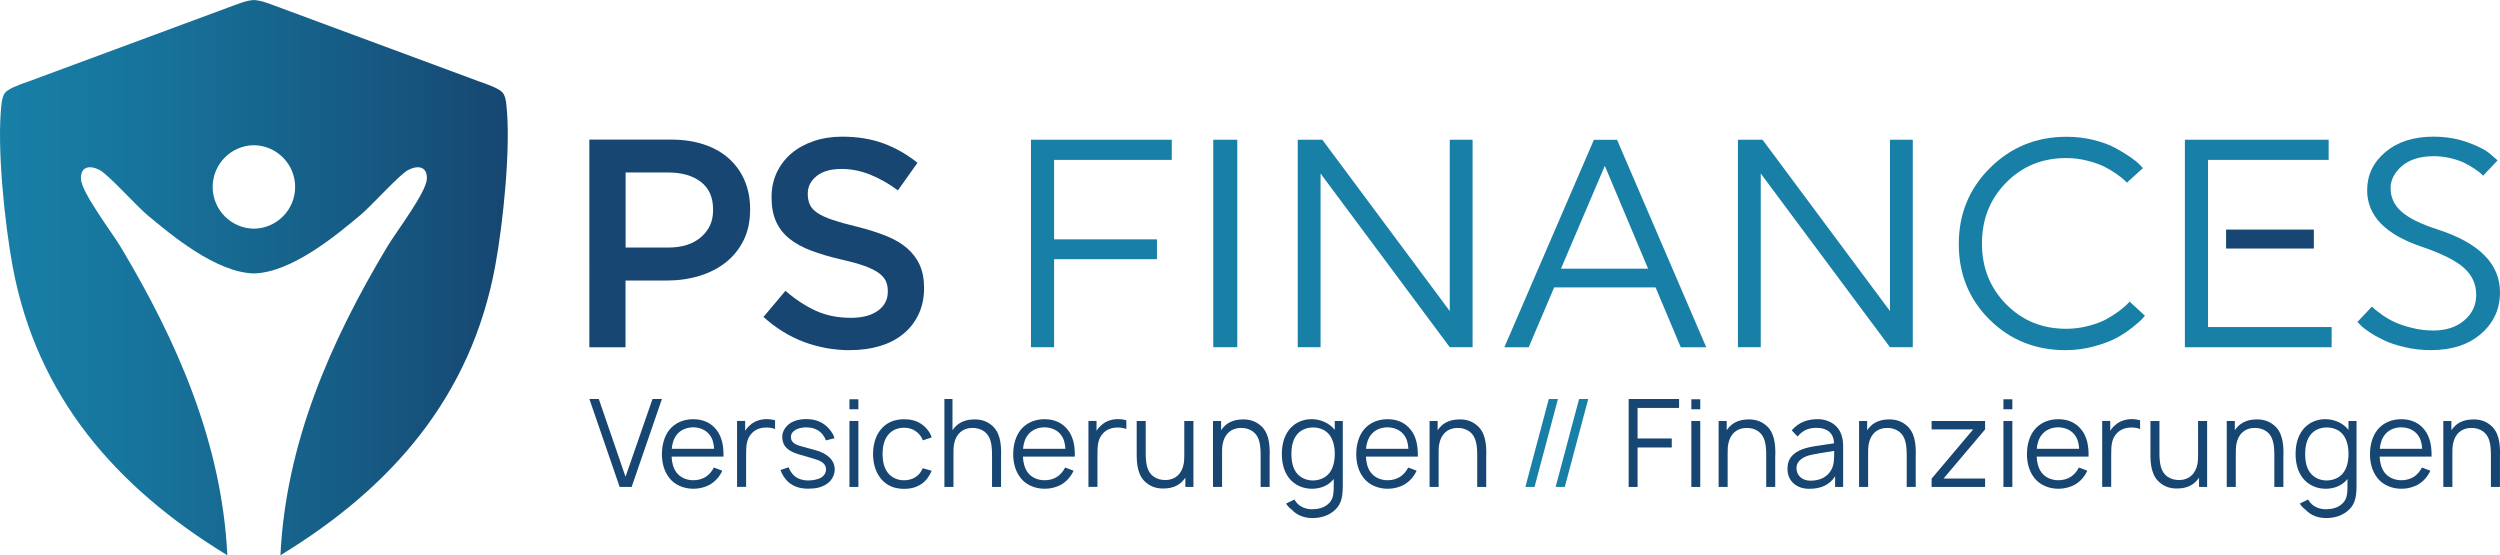 <?xml version="1.0" encoding="UTF-8"?><svg id="Ebene_1" xmlns="http://www.w3.org/2000/svg" xmlns:xlink="http://www.w3.org/1999/xlink" viewBox="0 0 563.21 125.1"><defs><style>.cls-1{fill:#164671;}.cls-2{fill:#187fa6;}.cls-3{fill:url(#Unbenannter_Verlauf_11);}</style><linearGradient id="Unbenannter_Verlauf_11" x1="0" y1="62.55" x2="114.4" y2="62.55" gradientUnits="userSpaceOnUse"><stop offset="0" stop-color="#187fa6"/><stop offset=".26" stop-color="#17759d"/><stop offset=".67" stop-color="#165d86"/><stop offset="1" stop-color="#164671"/></linearGradient></defs><path class="cls-1" d="M191.52,78.89c-3.61,0-7.06-.61-10.36-1.84-3.3-1.23-6.35-3.11-9.16-5.65l4.95-5.88c2.27,1.96,4.57,3.46,6.88,4.51,2.32,1.05,4.95,1.57,7.89,1.57,2.54,0,4.56-.53,6.05-1.6,1.49-1.07,2.24-2.49,2.24-4.28v-.13c0-.85-.14-1.59-.43-2.24-.29-.65-.82-1.26-1.6-1.84-.79-.58-1.86-1.11-3.22-1.6-1.37-.49-3.14-.98-5.32-1.47-2.51-.58-4.72-1.24-6.67-1.97-1.94-.73-3.58-1.63-4.89-2.67-1.31-1.05-2.33-2.33-3.02-3.84-.69-1.51-1.04-3.34-1.04-5.48v-.13c0-2,.4-3.84,1.19-5.51.8-1.67,1.89-3.1,3.29-4.28,1.39-1.18,3.06-2.11,5.02-2.77,1.95-.67,4.09-1,6.4-1,3.43,0,6.52.5,9.26,1.5,2.74,1,5.31,2.46,7.72,4.38l-4.41,6.21c-2.14-1.56-4.25-2.75-6.35-3.58-2.09-.82-4.21-1.24-6.35-1.24-2.41,0-4.28.53-5.61,1.6-1.34,1.07-2,2.38-2,3.94v.13c0,.89.16,1.68.47,2.37.31.69.88,1.31,1.7,1.87.84.56,1.97,1.08,3.42,1.57,1.46.49,3.3,1,5.54,1.54,2.45.62,4.63,1.31,6.53,2.07,1.89.76,3.47,1.68,4.72,2.77,1.25,1.09,2.21,2.36,2.85,3.81.65,1.45.97,3.13.97,5.05v.13c0,2.18-.41,4.14-1.23,5.88-.82,1.74-1.96,3.21-3.42,4.41-1.45,1.2-3.21,2.12-5.25,2.74-2.05.62-4.3.94-6.75.94"/><path class="cls-1" d="M132.78,31.45h18.44c2.72,0,5.18.37,7.38,1.1,2.21.74,4.08,1.79,5.61,3.17,1.54,1.38,2.72,3.03,3.54,4.95.82,1.92,1.24,4.05,1.24,6.42v.13c0,2.63-.49,4.93-1.47,6.92-.99,1.98-2.33,3.64-4.02,4.98-1.7,1.34-3.69,2.35-5.96,3.04-2.28.69-4.71,1.04-7.31,1.04h-9.31v15.04h-8.15V31.45ZM150.52,55.77c3.13,0,5.6-.78,7.41-2.35,1.82-1.56,2.72-3.58,2.72-6.04v-.13c0-2.77-.91-4.87-2.75-6.27-1.83-1.41-4.29-2.12-7.37-2.12h-9.59v16.91h9.59Z"/><path class="cls-2" d="M237.47,58.39v19.83h-5.21V31.48h31.72v4.54h-26.51v17.9h23.17v4.47h-23.17Z"/><path class="cls-2" d="M273.33,31.48h5.41v46.74h-5.41V31.48Z"/><path class="cls-2" d="M297.5,39.09v39.13h-5.14V31.48h5.54l28.71,38.6V31.48h5.14v46.74h-5.14l-29.11-39.13Z"/><path class="cls-2" d="M338.91,78.23l20.17-46.74h5.21l20.1,46.74h-5.74l-5.68-13.49h-22.84l-5.74,13.49h-5.48ZM351.66,60.53h19.63l-9.75-23.17-9.88,23.17Z"/><path class="cls-2" d="M396.67,39.09v39.13h-5.14V31.48h5.54l28.71,38.6V31.48h5.14v46.74h-5.14l-29.11-39.13Z"/><path class="cls-2" d="M465.38,78.89c-6.81,0-12.53-2.29-17.16-6.88-4.63-4.59-6.94-10.26-6.94-17.03s2.35-12.49,7.05-17.16c4.7-4.67,10.45-7.01,17.26-7.01,2.09,0,4.12.24,6.08.73,1.96.49,3.57,1.08,4.84,1.77,1.27.69,2.41,1.38,3.41,2.07s1.72,1.28,2.17,1.77l.67.73-3.61,3.27c-.13-.13-.33-.33-.6-.6s-.83-.71-1.7-1.33c-.87-.62-1.79-1.18-2.77-1.67-.98-.49-2.25-.94-3.81-1.34-1.56-.4-3.16-.6-4.81-.6-5.39,0-9.89,1.85-13.52,5.54-3.63,3.7-5.44,8.26-5.44,13.69s1.81,9.99,5.44,13.69c3.63,3.69,8.14,5.54,13.52,5.54,1.69,0,3.35-.21,4.97-.63,1.63-.42,2.97-.92,4.04-1.5,1.07-.58,2.01-1.18,2.84-1.8.82-.62,1.43-1.14,1.84-1.54.4-.4.6-.62.6-.67l3.47,3.2c-.18.22-.42.5-.73.83-.31.34-1.02.95-2.14,1.84s-2.31,1.68-3.61,2.37c-1.29.69-2.96,1.31-5.01,1.87-2.05.56-4.16.84-6.34.84Z"/><path class="cls-2" d="M538.57,42.43c0,2.05.81,3.8,2.44,5.24,1.63,1.45,4.29,2.77,7.98,3.97,9.48,3.03,14.22,7.77,14.22,14.22,0,3.74-1.41,6.84-4.24,9.31-2.83,2.47-6.6,3.71-11.32,3.71-2.05,0-4.02-.22-5.91-.67-1.89-.44-3.46-.97-4.71-1.57-1.25-.6-2.34-1.21-3.27-1.84-.93-.62-1.6-1.16-2-1.6l-.67-.67,3.27-3.47c.14.13.34.32.6.57.27.24.84.68,1.7,1.3.87.62,1.8,1.17,2.8,1.63,1,.47,2.29.9,3.87,1.3,1.58.4,3.19.6,4.84.6,2.89,0,5.23-.77,7.01-2.3,1.78-1.53,2.67-3.44,2.67-5.71,0-2.4-.91-4.43-2.74-6.08-1.83-1.65-5.03-3.25-9.61-4.81-8.15-2.76-12.22-6.99-12.22-12.69,0-3.43,1.37-6.3,4.11-8.61,2.74-2.31,6.33-3.47,10.79-3.47,2.85,0,5.48.44,7.88,1.33,2.4.89,4.09,1.78,5.07,2.67l1.53,1.34-3.27,3.47c-.09-.14-.24-.3-.47-.5-.22-.2-.69-.54-1.4-1.04-.71-.49-1.47-.93-2.27-1.33-.8-.4-1.83-.76-3.07-1.07-1.25-.31-2.54-.47-3.87-.47-3.07,0-5.47.74-7.18,2.2-1.71,1.47-2.57,3.14-2.57,5.01Z"/><polygon class="cls-2" points="497.43 73.68 497.43 55.99 497.43 55.99 497.43 51.72 497.43 51.72 497.43 36.02 524.61 36.02 524.61 31.48 492.22 31.48 492.22 78.23 525.28 78.23 525.28 73.68 497.43 73.68"/><rect class="cls-1" x="501.5" y="51.72" width="19.77" height="4.27"/><path class="cls-1" d="M132.78,89.89h2.12l6.02,17.52,6.08-17.52h2.12l-6.82,19.81h-2.7l-6.82-19.81Z"/><path class="cls-1" d="M152.4,106.45c.85,1.13,2.28,1.74,3.77,1.74,1.05,0,2.01-.25,2.83-.77.77-.52,1.38-1.21,1.82-2.09l1.9.71c-.61,1.35-1.57,2.4-2.7,3.08-1.13.66-2.48.99-3.8.99-2.12,0-4.18-.83-5.42-2.42-1.24-1.57-1.68-3.49-1.68-5.36s.44-3.93,1.68-5.5c1.29-1.59,3.22-2.39,5.36-2.39s3.93.74,5.23,2.37c1.29,1.62,1.65,3.77,1.6,6.05h-11.69c.06,1.32.36,2.61,1.1,3.6ZM152.43,97.98c-.69.88-.99,1.98-1.1,3.13h9.55c-.08-1.24-.33-2.28-1.02-3.16-.83-1.1-2.26-1.68-3.69-1.68s-2.86.55-3.74,1.71Z"/><path class="cls-1" d="M174.61,94.7v1.95c-.64-.25-1.35-.36-2.15-.33-1.18.03-2.23.44-2.94,1.13-1.4,1.32-1.43,3.02-1.43,5.17v7.07h-2.04v-14.86h1.82v2.23c.3-.52.72-.96,1.24-1.4.96-.83,2.26-1.21,3.5-1.24.69,0,1.35.08,2.01.27Z"/><path class="cls-1" d="M186.08,99.22c-.77-2.01-2.37-2.92-4.35-2.94-1.82-.05-3.55.74-3.55,2.14,0,1.24.91,1.74,2.42,2.15.77.22,1.71.47,3.05.83,2.48.66,4.4,2.09,4.4,4.37,0,1.26-.74,2.64-1.9,3.33-1.16.77-2.62.99-4.07.99-1.73,0-3.27-.38-4.62-1.62-.8-.77-1.32-1.73-1.63-2.59l1.84-.61c.27.72.63,1.32,1.21,1.87.83.74,1.98,1.1,3.19,1.1,1.02,0,2.31-.22,3.03-.72.63-.41.99-1.04.99-1.79,0-1.46-1.4-2.01-3.05-2.48-1.4-.41-2.15-.61-3.05-.88-.94-.3-1.95-.66-2.73-1.4-.74-.66-1.04-1.68-1.04-2.53,0-1.51,1.07-2.83,2.42-3.44,1.07-.49,2.14-.6,3.16-.58,1.04,0,2.14.22,3.13.72,1.4.72,2.67,2.17,3.08,3.58l-1.95.5Z"/><path class="cls-1" d="M193.38,89.95v2.25h-2.01v-2.25h2.01ZM193.38,94.84v14.86h-2.01v-14.86h2.01Z"/><path class="cls-1" d="M207.91,99.19c-.3-.83-.94-1.62-1.68-2.09-.74-.52-1.62-.74-2.56-.74-1.49,0-2.83.58-3.69,1.74-.88,1.13-1.13,2.67-1.16,4.18.03,1.51.28,3.05,1.16,4.18.85,1.13,2.2,1.74,3.69,1.74.94,0,1.84-.22,2.61-.74.74-.47,1.24-1.15,1.6-1.98l2.01.58c-.5,1.21-1.29,2.31-2.34,3-1.13.74-2.34,1.07-3.88,1.07-2.23,0-4.04-.77-5.31-2.42-1.26-1.6-1.65-3.52-1.68-5.42.03-1.95.44-3.88,1.68-5.45,1.29-1.62,3.08-2.39,5.34-2.39,1.41,0,2.56.27,3.69.96,1.13.72,2.09,1.82,2.5,3.13l-1.98.66Z"/><path class="cls-1" d="M225.52,102.49v7.21h-2.03v-7.15c0-2.31-.25-4.24-1.74-5.34-.8-.58-1.79-.85-2.89-.8-.96.03-1.87.36-2.53.96-.71.63-1.18,1.54-1.37,2.56-.14.64-.16,1.35-.16,2.12v7.65h-2.04v-19.81h1.82v7.04c.19-.3.44-.61.72-.88.99-1.02,2.4-1.48,3.72-1.54,1.46-.11,2.97.16,4.21,1.15,2.06,1.54,2.34,4.18,2.31,6.82Z"/><path class="cls-1" d="M231.54,106.45c.85,1.13,2.28,1.74,3.77,1.74,1.04,0,2.01-.25,2.83-.77.77-.52,1.37-1.21,1.82-2.09l1.9.71c-.6,1.35-1.57,2.4-2.7,3.08-1.13.66-2.47.99-3.8.99-2.12,0-4.18-.83-5.42-2.42-1.24-1.57-1.68-3.49-1.68-5.36s.44-3.93,1.68-5.5c1.29-1.59,3.22-2.39,5.37-2.39s3.93.74,5.23,2.37,1.65,3.77,1.6,6.05h-11.69c.05,1.32.36,2.61,1.1,3.6ZM231.57,97.98c-.69.88-.99,1.98-1.1,3.13h9.55c-.08-1.24-.33-2.28-1.02-3.16-.83-1.1-2.25-1.68-3.69-1.68s-2.86.55-3.74,1.71Z"/><path class="cls-1" d="M253.75,94.7v1.95c-.63-.25-1.35-.36-2.14-.33-1.18.03-2.23.44-2.94,1.13-1.4,1.32-1.43,3.02-1.43,5.17v7.07h-2.03v-14.86h1.82v2.23c.3-.52.72-.96,1.24-1.4.96-.83,2.25-1.21,3.49-1.24.69,0,1.35.08,2.01.27Z"/><path class="cls-1" d="M268.86,94.84v14.86h-1.82v-2.09c-.19.3-.44.6-.72.88-.99,1.02-2.39,1.48-3.72,1.54-1.46.11-2.97-.16-4.21-1.15-2.06-1.54-2.34-4.18-2.31-6.82v-7.21h2.03v7.15c0,2.31.25,4.24,1.74,5.34.8.58,1.79.85,2.89.8.96-.03,1.87-.36,2.53-.96.71-.63,1.18-1.54,1.37-2.56.14-.63.16-1.35.16-2.12v-7.65h2.04Z"/><path class="cls-1" d="M286.03,102.49v7.21h-2.03v-7.15c0-2.31-.25-4.24-1.74-5.34-.8-.58-1.79-.85-2.89-.8-.96.03-1.87.36-2.53.96-.71.63-1.18,1.54-1.37,2.56-.14.64-.16,1.35-.16,2.12v7.65h-2.04v-14.86h1.82v2.09c.19-.3.44-.61.72-.88.99-1.02,2.4-1.48,3.72-1.54,1.46-.11,2.97.16,4.21,1.15,2.06,1.54,2.34,4.18,2.31,6.82Z"/><path class="cls-1" d="M302.51,94.84v14.64c0,3-.55,4.51-2.23,5.8-1.43,1.1-3.11,1.43-4.68,1.43-1.73,0-3.44-.63-4.57-1.87-.5-.36-.99-.85-1.29-1.4l1.87-.91c.14.27.33.52.52.74.83.99,2.17,1.46,3.47,1.46s2.62-.33,3.52-1.1c1.13-.96,1.35-1.98,1.35-4.15v-1.57c-1.15,1.46-2.92,2.2-4.92,2.2s-3.91-.83-5.14-2.39c-1.24-1.6-1.63-3.55-1.63-5.48s.44-3.91,1.63-5.42c1.18-1.54,3.05-2.39,5.06-2.39s4.04.88,5.23,2.42v-2.01h1.82ZM300.7,102.24c0-1.57-.33-3.16-1.21-4.29-.85-1.1-2.23-1.65-3.69-1.65s-2.89.58-3.74,1.76c-.83,1.1-1.13,2.64-1.13,4.18s.27,3.11,1.1,4.21c.85,1.18,2.28,1.79,3.74,1.79s2.86-.58,3.72-1.68c.88-1.1,1.21-2.72,1.21-4.32Z"/><path class="cls-1" d="M308.82,106.45c.85,1.13,2.28,1.74,3.77,1.74,1.05,0,2.01-.25,2.83-.77.77-.52,1.38-1.21,1.82-2.09l1.9.71c-.61,1.35-1.57,2.4-2.7,3.08-1.13.66-2.48.99-3.8.99-2.12,0-4.18-.83-5.42-2.42-1.24-1.57-1.68-3.49-1.68-5.36s.44-3.93,1.68-5.5c1.29-1.59,3.22-2.39,5.36-2.39s3.93.74,5.23,2.37,1.65,3.77,1.6,6.05h-11.69c.06,1.32.36,2.61,1.1,3.6ZM308.84,97.98c-.69.88-.99,1.98-1.1,3.13h9.55c-.08-1.24-.33-2.28-1.02-3.16-.83-1.1-2.26-1.68-3.69-1.68s-2.86.55-3.74,1.71Z"/><path class="cls-1" d="M334.82,102.49v7.21h-2.03v-7.15c0-2.31-.25-4.24-1.74-5.34-.8-.58-1.79-.85-2.89-.8-.96.03-1.87.36-2.53.96-.71.63-1.18,1.54-1.37,2.56-.14.64-.16,1.35-.16,2.12v7.65h-2.04v-14.86h1.82v2.09c.19-.3.44-.61.72-.88.99-1.02,2.4-1.48,3.72-1.54,1.46-.11,2.97.16,4.21,1.15,2.06,1.54,2.34,4.18,2.31,6.82Z"/><path class="cls-2" d="M350.98,89.89l-5.28,19.81h-2.06l5.28-19.81h2.06Z"/><path class="cls-2" d="M357.8,89.89l-5.28,19.81h-2.06l5.28-19.81h2.06Z"/><path class="cls-1" d="M368.92,91.9v6.88h7.7v2.03h-7.7v8.89h-2.01v-19.81h11.36v2.01h-9.35Z"/><path class="cls-1" d="M383.04,89.95v2.25h-2.01v-2.25h2.01ZM383.04,94.84v14.86h-2.01v-14.86h2.01Z"/><path class="cls-1" d="M399.93,102.49v7.21h-2.03v-7.15c0-2.31-.25-4.24-1.73-5.34-.8-.58-1.79-.85-2.89-.8-.96.03-1.87.36-2.53.96-.72.63-1.18,1.54-1.38,2.56-.14.64-.16,1.35-.16,2.12v7.65h-2.03v-14.86h1.82v2.09c.19-.3.44-.61.72-.88.99-1.02,2.39-1.48,3.72-1.54,1.46-.11,2.97.16,4.21,1.15,2.06,1.54,2.34,4.18,2.31,6.82Z"/><path class="cls-1" d="M413.42,109.7v-2.39c-1.32,2.03-3.3,2.81-5.86,2.81-2.83,0-4.87-1.74-4.87-4.49,0-1.87.77-3.16,2.61-4.1,1.82-.94,4.71-1.15,7.87-1.65-.03-2.39-1.65-3.49-3.85-3.49-1.57,0-3.02.33-4.35,1.95l-1.32-1.38c1.54-1.84,3.55-2.53,5.91-2.53,1.48,0,2.92.55,3.88,1.4,1.37,1.16,1.79,2.97,1.79,4.71v9.16h-1.82ZM413.22,101.58c-2.47.39-4.21.66-5.14.88-1.87.39-3.36,1.38-3.36,2.97,0,1.73,1.32,2.86,3.16,2.86,2.15,0,3.85-.85,4.73-2.53.58-1.13.6-2.26.6-4.18Z"/><path class="cls-1" d="M431.58,102.49v7.21h-2.03v-7.15c0-2.31-.25-4.24-1.74-5.34-.8-.58-1.79-.85-2.89-.8-.96.03-1.87.36-2.53.96-.71.63-1.18,1.54-1.37,2.56-.14.64-.16,1.35-.16,2.12v7.65h-2.04v-14.86h1.82v2.09c.19-.3.44-.61.72-.88.99-1.02,2.4-1.48,3.72-1.54,1.46-.11,2.97.16,4.21,1.15,2.06,1.54,2.34,4.18,2.31,6.82Z"/><path class="cls-1" d="M447.21,109.7h-12.05v-1.87l9.36-11.09h-9.36v-1.9h12.05v1.9l-9.36,11.06h9.36v1.9Z"/><path class="cls-1" d="M453.35,89.95v2.25h-2.01v-2.25h2.01ZM453.35,94.84v14.86h-2.01v-14.86h2.01Z"/><path class="cls-1" d="M459.92,106.45c.85,1.13,2.28,1.74,3.77,1.74,1.04,0,2.01-.25,2.83-.77.77-.52,1.38-1.21,1.82-2.09l1.9.71c-.61,1.35-1.57,2.4-2.7,3.08-1.13.66-2.48.99-3.8.99-2.12,0-4.18-.83-5.42-2.42-1.24-1.57-1.68-3.49-1.68-5.36s.44-3.93,1.68-5.5c1.29-1.59,3.22-2.39,5.37-2.39s3.93.74,5.23,2.37c1.29,1.62,1.65,3.77,1.6,6.05h-11.69c.05,1.32.36,2.61,1.1,3.6ZM459.95,97.98c-.69.88-.99,1.98-1.1,3.13h9.55c-.08-1.24-.33-2.28-1.02-3.16-.83-1.1-2.26-1.68-3.69-1.68s-2.86.55-3.74,1.71Z"/><path class="cls-1" d="M482.13,94.7v1.95c-.63-.25-1.35-.36-2.14-.33-1.18.03-2.23.44-2.94,1.13-1.4,1.32-1.43,3.02-1.43,5.17v7.07h-2.03v-14.86h1.82v2.23c.3-.52.72-.96,1.24-1.4.96-.83,2.26-1.21,3.5-1.24.69,0,1.35.08,2.01.27Z"/><path class="cls-1" d="M497.23,94.84v14.86h-1.82v-2.09c-.19.3-.44.6-.72.88-.99,1.02-2.39,1.48-3.71,1.54-1.46.11-2.97-.16-4.21-1.15-2.06-1.54-2.34-4.18-2.31-6.82v-7.21h2.03v7.15c0,2.31.25,4.24,1.74,5.34.8.58,1.79.85,2.89.8.96-.03,1.87-.36,2.53-.96.72-.63,1.18-1.54,1.38-2.56.14-.63.16-1.35.16-2.12v-7.65h2.03Z"/><path class="cls-1" d="M514.41,102.49v7.21h-2.04v-7.15c0-2.31-.25-4.24-1.73-5.34-.8-.58-1.79-.85-2.89-.8-.96.03-1.87.36-2.53.96-.72.63-1.18,1.54-1.37,2.56-.14.64-.16,1.35-.16,2.12v7.65h-2.04v-14.86h1.82v2.09c.19-.3.44-.61.72-.88.99-1.02,2.39-1.48,3.72-1.54,1.46-.11,2.97.16,4.21,1.15,2.06,1.54,2.34,4.18,2.31,6.82Z"/><path class="cls-1" d="M530.89,94.84v14.64c0,3-.55,4.51-2.23,5.8-1.43,1.1-3.11,1.43-4.68,1.43-1.73,0-3.44-.63-4.57-1.87-.5-.36-.99-.85-1.29-1.4l1.87-.91c.14.27.33.52.52.74.83.99,2.17,1.46,3.47,1.46s2.61-.33,3.52-1.1c1.13-.96,1.35-1.98,1.35-4.15v-1.57c-1.15,1.46-2.92,2.2-4.92,2.2s-3.91-.83-5.14-2.39c-1.24-1.6-1.63-3.55-1.63-5.48s.44-3.91,1.63-5.42c1.18-1.54,3.05-2.39,5.06-2.39s4.04.88,5.23,2.42v-2.01h1.82ZM529.08,102.24c0-1.57-.33-3.16-1.21-4.29-.85-1.1-2.23-1.65-3.69-1.65s-2.89.58-3.74,1.76c-.82,1.1-1.13,2.64-1.13,4.18s.27,3.11,1.1,4.21c.85,1.18,2.28,1.79,3.74,1.79s2.86-.58,3.72-1.68c.88-1.1,1.21-2.72,1.21-4.32Z"/><path class="cls-1" d="M537.2,106.45c.85,1.13,2.29,1.74,3.77,1.74,1.04,0,2.01-.25,2.83-.77.77-.52,1.38-1.21,1.82-2.09l1.9.71c-.61,1.35-1.57,2.4-2.7,3.08-1.13.66-2.48.99-3.8.99-2.12,0-4.18-.83-5.42-2.42-1.24-1.57-1.68-3.49-1.68-5.36s.44-3.93,1.68-5.5c1.29-1.59,3.22-2.39,5.36-2.39s3.93.74,5.23,2.37c1.29,1.62,1.65,3.77,1.6,6.05h-11.69c.05,1.32.36,2.61,1.1,3.6ZM537.23,97.98c-.69.88-.99,1.98-1.1,3.13h9.55c-.08-1.24-.33-2.28-1.02-3.16-.82-1.1-2.25-1.68-3.69-1.68s-2.86.55-3.74,1.71Z"/><path class="cls-1" d="M563.2,102.49v7.21h-2.04v-7.15c0-2.31-.25-4.24-1.73-5.34-.8-.58-1.79-.85-2.89-.8-.96.03-1.87.36-2.53.96-.72.63-1.18,1.54-1.37,2.56-.14.64-.16,1.35-.16,2.12v7.65h-2.04v-14.86h1.82v2.09c.19-.3.44-.61.72-.88.99-1.02,2.39-1.48,3.72-1.54,1.46-.11,2.97.16,4.21,1.15,2.06,1.54,2.34,4.18,2.31,6.82Z"/><path class="cls-3" d="M114.07,23.53c-.11-1-.27-1.91-.82-2.64-.2-.27-.9-.79-1.83-1.2-1.78-.79-3.51-1.35-3.51-1.35L61.5,1.14l-1.54-.55c-1-.35-1.91-.52-2.75-.59h0c-.84.06-1.75.24-2.76.59l-1.54.55L6.49,18.33s-1.73.56-3.51,1.35c-.93.41-1.63.93-1.83,1.2-.55.73-.71,1.64-.82,2.64-1.08,9.49.72,26.69,2.48,36.28,5.42,29.55,23.35,50.03,48.41,65.29-1.24-25.32-11.29-48.19-24.08-69.54-1.96-3.26-8.84-12.26-8.91-15.29-.07-2.79,2.03-3.1,4.22-1.96,1.98,1.03,8.24,8.06,10.81,10.2,5.34,4.45,15.4,12.89,23.94,13.1h0c8.54-.21,18.6-8.65,23.94-13.1,2.57-2.14,8.83-9.17,10.81-10.2,2.19-1.14,4.3-.83,4.22,1.96-.08,3.04-6.96,12.03-8.91,15.29-12.79,21.35-22.85,44.22-24.08,69.54,25.06-15.26,42.99-35.74,48.41-65.29,1.76-9.59,3.56-26.78,2.48-36.28ZM57.2,51.52h0c-5.14-.07-9.29-4.25-9.29-9.41s4.15-9.33,9.29-9.4h0c5.14.07,9.29,4.25,9.29,9.41s-4.15,9.33-9.29,9.4Z"/></svg>
